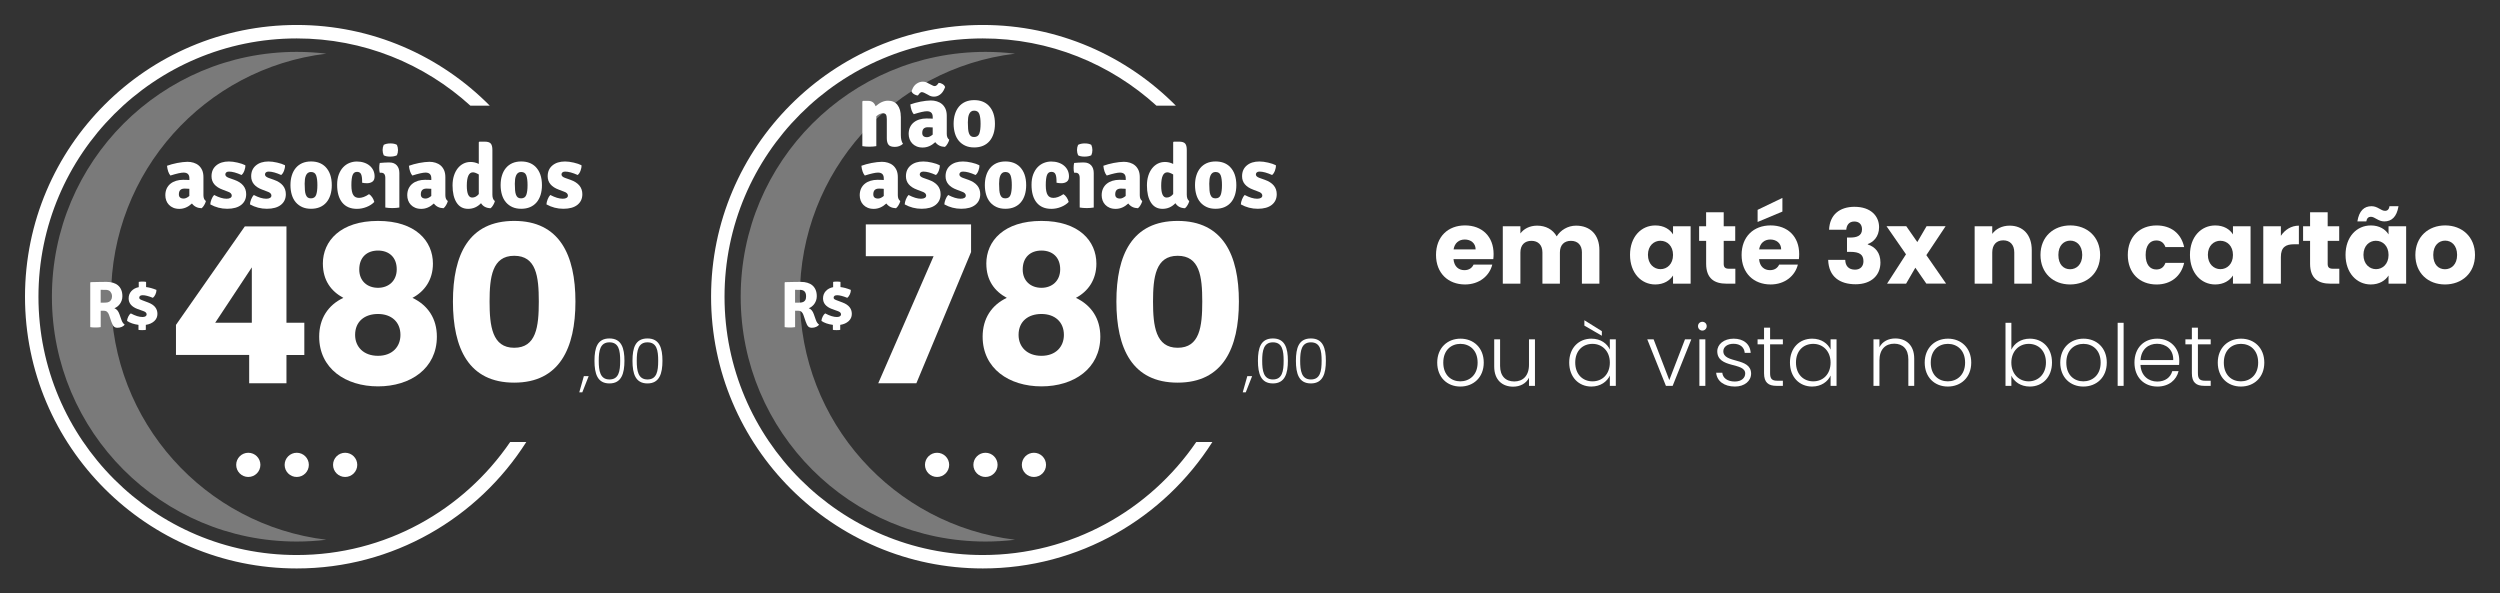 <?xml version="1.0" encoding="UTF-8"?><svg xmlns="http://www.w3.org/2000/svg" viewBox="0 0 851 202"><rect x="0" y="0" width="851" height="202" fill="#333333" stroke="none"/><defs><style>.cls-1,.cls-2{fill:#fff;}.cls-2{mix-blend-mode:overlay;opacity:.35;}.cls-3{isolation:isolate;}</style></defs><g class="cls-3"><g id="Layer_1"><circle class="cls-1" cx="318.98" cy="158.24" r="4.12"/><circle class="cls-1" cx="335.46" cy="158.24" r="4.12"/><circle class="cls-1" cx="351.95" cy="158.24" r="4.12"/><path class="cls-2" d="M37.81,101c0-42.62,31.99-77.76,73.27-82.73-3.3-.4-6.66-.61-10.07-.61-46.03,0-83.34,37.31-83.34,83.34s37.31,83.34,83.34,83.34c3.41,0,6.77-.21,10.07-.61-41.28-4.97-73.27-40.12-73.27-82.73Z"/><path class="cls-2" d="M272.27,101c0-42.62,31.99-77.76,73.27-82.73-3.3-.4-6.66-.61-10.07-.61-46.03,0-83.34,37.31-83.34,83.34s37.31,83.34,83.34,83.34c3.41,0,6.77-.21,10.07-.61-41.28-4.97-73.27-40.12-73.27-82.73Z"/><path class="cls-1" d="M70.09,68.44c-.1.43-.29.88-.58,1.37-.28.49-.58.84-.88,1.07-1.42-.04-2.52-.58-3.29-1.61-1.32,1.22-2.75,1.83-4.29,1.83-.79,0-1.48-.13-2.07-.38-.59-.25-1.09-.59-1.49-1.02-.41-.43-.71-.92-.91-1.48-.2-.56-.3-1.14-.3-1.75,0-.87.16-1.64.47-2.3.31-.66.75-1.21,1.29-1.64.55-.44,1.19-.77,1.92-.99.73-.22,1.51-.33,2.35-.33.47,0,.88,0,1.23.02.36.01.66.03.93.05v-.59c0-1.29-.66-1.94-1.98-1.94-.85,0-2.35.33-4.48,1-.61-.71-1-1.82-1.16-3.32.49-.18,1.03-.36,1.63-.52.6-.16,1.21-.3,1.84-.43.63-.12,1.25-.22,1.86-.29.61-.07,1.16-.11,1.64-.11.71,0,1.4.1,2.06.3.66.2,1.24.51,1.74.93.5.42.89.96,1.19,1.61.29.66.44,1.45.44,2.36v6.18c0,.93.28,1.59.85,1.98ZM60.89,66.16c0,.95.55,1.43,1.64,1.43.57,0,1.21-.29,1.92-.88v-2.44c-.41-.02-.75-.03-1.02-.05s-.48-.02-.62-.02c-1.28,0-1.92.65-1.92,1.95Z"/><path class="cls-1" d="M71.58,69.6c.02-.53.16-1.11.41-1.74.25-.63.55-1.13.9-1.49,1.62.85,3.04,1.28,4.23,1.28.57,0,1.01-.1,1.31-.29.3-.19.46-.45.46-.78,0-.61-.47-1.07-1.4-1.37l-1.68-.64c-2.54-.93-3.81-2.46-3.81-4.57,0-1.54.53-2.77,1.6-3.67,1.07-.9,2.5-1.36,4.31-1.36.89,0,1.88.13,2.95.38,1.08.25,1.96.55,2.65.9.04.57-.07,1.19-.33,1.87-.26.68-.59,1.16-.97,1.45-1.71-.77-3.13-1.16-4.26-1.16-.41,0-.72.09-.93.27-.21.18-.32.42-.32.7,0,.49.39.87,1.16,1.16l1.89.67c2.7.96,4.05,2.59,4.05,4.9,0,1.52-.56,2.73-1.67,3.62-1.12.89-2.71,1.34-4.78,1.34s-3.99-.5-5.76-1.49Z"/><path class="cls-1" d="M85.08,69.6c.02-.53.16-1.11.41-1.74.25-.63.55-1.13.9-1.49,1.62.85,3.04,1.28,4.23,1.28.57,0,1.01-.1,1.31-.29.3-.19.46-.45.46-.78,0-.61-.47-1.07-1.4-1.37l-1.68-.64c-2.54-.93-3.81-2.46-3.81-4.57,0-1.54.53-2.77,1.6-3.67,1.07-.9,2.5-1.36,4.31-1.36.89,0,1.88.13,2.95.38,1.08.25,1.96.55,2.65.9.04.57-.07,1.19-.33,1.87-.26.68-.59,1.16-.97,1.45-1.71-.77-3.13-1.16-4.26-1.16-.41,0-.72.09-.93.27-.21.18-.32.42-.32.7,0,.49.39.87,1.16,1.16l1.89.67c2.7.96,4.05,2.59,4.05,4.9,0,1.52-.56,2.73-1.67,3.62-1.12.89-2.71,1.34-4.78,1.34s-3.99-.5-5.76-1.49Z"/><path class="cls-1" d="M110.75,56.77c1.46,1.46,2.19,3.55,2.19,6.27,0,1.22-.16,2.33-.47,3.32-.32,1-.77,1.84-1.37,2.54-.6.7-1.34,1.24-2.21,1.61-.87.37-1.88.56-3.02.56s-2.14-.19-3-.58c-.86-.39-1.59-.93-2.19-1.63-.6-.7-1.05-1.55-1.35-2.54-.3-1-.46-2.09-.46-3.29s.15-2.32.46-3.3c.3-.98.75-1.83,1.34-2.54.59-.71,1.32-1.26,2.19-1.65.87-.38,1.88-.58,3.02-.58,2.01,0,3.63.6,4.87,1.8ZM105.89,58.54c-.45,0-.81.11-1.09.32s-.5.5-.66.87c-.16.37-.28.79-.34,1.26-.06.48-.09.99-.09,1.54,0,.85.03,1.59.08,2.21.05.62.15,1.14.31,1.55s.37.73.64.93c.28.2.64.3,1.09.3.9,0,1.49-.39,1.78-1.17.29-.78.43-1.89.43-3.33s-.14-2.57-.43-3.33c-.29-.76-.86-1.14-1.72-1.14Z"/><path class="cls-1" d="M123.27,62.16v-.4c0-1.14-.12-1.96-.37-2.48-.24-.52-.7-.78-1.37-.78-.71,0-1.21.35-1.49,1.05-.28.7-.43,1.86-.43,3.49,0,.81.06,1.49.17,2.04.11.55.27.99.49,1.32.21.33.48.58.81.73.32.15.71.23,1.16.23s.98-.1,1.55-.3c.57-.2,1.18-.53,1.83-.97.18.1.37.25.56.44.19.19.37.41.53.65.16.24.3.5.43.78.12.27.21.53.27.78-.67.71-1.54,1.28-2.62,1.71-1.08.43-2.17.64-3.29.64-2.17,0-3.84-.71-5-2.13-1.16-1.42-1.74-3.44-1.74-6.06,0-1.34.19-2.51.56-3.5.38-.99.87-1.82,1.49-2.47.62-.65,1.33-1.14,2.13-1.46s1.64-.49,2.51-.49,1.71.12,2.45.37c.74.24,1.38.59,1.92,1.04.54.45.95.98,1.25,1.6.29.62.44,1.31.44,2.06,0,.85-.25,1.45-.75,1.8-.5.35-1.11.52-1.84.52-.61,0-1.17-.06-1.68-.18Z"/><path class="cls-1" d="M135.94,58.94v11.7c-.35.06-.72.11-1.13.14-.41.03-.82.05-1.25.05s-.85-.02-1.26-.05c-.42-.03-.8-.08-1.14-.14v-10.08c0-1.18-.48-1.77-1.43-1.77h-.46c-.12-.38-.18-.92-.18-1.61s.06-1.24.18-1.71c.53-.04,1.02-.08,1.46-.11.45-.03.85-.05,1.22-.05h.67c1.04,0,1.85.33,2.44.97.59.65.88,1.53.88,2.65ZM130.61,49.31c.59-.32,1.35-.49,2.28-.49s1.7.16,2.22.49c.24.55.37,1.14.37,1.77s-.12,1.22-.37,1.77c-.59.31-1.36.46-2.31.46s-1.69-.15-2.19-.46c-.24-.55-.37-1.14-.37-1.77s.12-1.22.37-1.77Z"/><path class="cls-1" d="M152.44,68.44c-.1.43-.29.88-.58,1.37-.28.49-.58.84-.88,1.07-1.42-.04-2.52-.58-3.29-1.61-1.32,1.22-2.75,1.83-4.29,1.83-.79,0-1.48-.13-2.07-.38-.59-.25-1.09-.59-1.49-1.02-.41-.43-.71-.92-.91-1.48-.2-.56-.3-1.14-.3-1.75,0-.87.16-1.64.47-2.3.31-.66.75-1.21,1.29-1.64.55-.44,1.19-.77,1.92-.99.73-.22,1.51-.33,2.35-.33.47,0,.88,0,1.23.02.36.01.66.03.93.05v-.59c0-1.29-.66-1.94-1.98-1.94-.85,0-2.35.33-4.48,1-.61-.71-1-1.82-1.16-3.32.49-.18,1.03-.36,1.63-.52.6-.16,1.21-.3,1.84-.43.63-.12,1.25-.22,1.86-.29.61-.07,1.16-.11,1.64-.11.71,0,1.4.1,2.06.3.66.2,1.24.51,1.74.93.5.42.89.96,1.19,1.61.29.66.44,1.45.44,2.36v6.18c0,.93.28,1.59.85,1.98ZM143.25,66.16c0,.95.55,1.43,1.64,1.43.57,0,1.21-.29,1.92-.88v-2.44c-.41-.02-.75-.03-1.02-.05s-.48-.02-.62-.02c-1.28,0-1.92.65-1.92,1.95Z"/><path class="cls-1" d="M160.15,55.13c.97,0,1.92.22,2.83.67v-7.37l.18-.21h1.86c.97,0,1.65.21,2.03.64.38.43.56,1.17.56,2.22v15.17c0,1.08.28,1.81.85,2.19-.1.43-.29.88-.58,1.37-.28.49-.58.84-.88,1.07-1.48-.04-2.57-.61-3.26-1.71-1.22,1.28-2.68,1.92-4.39,1.92s-3.02-.71-3.93-2.13c-.91-1.42-1.37-3.37-1.37-5.85,0-1.22.16-2.32.47-3.3.31-.98.75-1.82,1.29-2.51.55-.69,1.19-1.22,1.93-1.6.74-.37,1.54-.56,2.39-.56ZM160.74,67.25c.84,0,1.59-.4,2.24-1.19v-6.67c-.84-.49-1.5-.73-1.99-.73-1.39,0-2.09,1.52-2.09,4.57,0,2.68.61,4.02,1.84,4.02Z"/><path class="cls-1" d="M182.29,56.77c1.46,1.46,2.19,3.55,2.19,6.27,0,1.22-.16,2.33-.47,3.32-.32,1-.77,1.84-1.37,2.54-.6.7-1.34,1.24-2.21,1.61-.87.37-1.88.56-3.02.56s-2.14-.19-3-.58c-.86-.39-1.59-.93-2.19-1.63-.6-.7-1.05-1.55-1.35-2.54-.3-1-.46-2.09-.46-3.29s.15-2.32.46-3.3c.3-.98.75-1.83,1.34-2.54.59-.71,1.32-1.26,2.19-1.65.87-.38,1.88-.58,3.02-.58,2.01,0,3.63.6,4.87,1.8ZM177.43,58.54c-.45,0-.81.11-1.09.32s-.5.5-.66.87c-.16.37-.28.79-.34,1.26-.06.48-.09.99-.09,1.54,0,.85.03,1.59.08,2.21.05.62.15,1.14.31,1.55s.37.73.64.93c.28.2.64.3,1.09.3.9,0,1.49-.39,1.78-1.17.29-.78.43-1.89.43-3.33s-.14-2.57-.43-3.33c-.29-.76-.86-1.14-1.72-1.14Z"/><path class="cls-1" d="M186.01,69.6c.02-.53.16-1.11.41-1.74.25-.63.55-1.13.9-1.49,1.62.85,3.04,1.28,4.23,1.28.57,0,1.01-.1,1.31-.29.3-.19.46-.45.46-.78,0-.61-.47-1.07-1.4-1.37l-1.68-.64c-2.54-.93-3.81-2.46-3.81-4.57,0-1.54.53-2.77,1.6-3.67,1.07-.9,2.5-1.36,4.31-1.36.89,0,1.88.13,2.95.38,1.08.25,1.96.55,2.65.9.04.57-.07,1.19-.33,1.87-.26.68-.59,1.16-.97,1.45-1.71-.77-3.13-1.16-4.26-1.16-.41,0-.72.09-.93.27-.21.18-.32.42-.32.7,0,.49.39.87,1.16,1.16l1.89.67c2.7.96,4.05,2.59,4.05,4.9,0,1.52-.56,2.73-1.67,3.62-1.12.89-2.71,1.34-4.78,1.34s-3.99-.5-5.76-1.49Z"/><path class="cls-1" d="M41.66,100.83c0,.49-.07.96-.22,1.4-.15.44-.35.83-.59,1.18-.25.35-.54.66-.87.92-.34.26-.68.46-1.04.59.77.28,1.35.97,1.72,2.05l.67,1.9c.25.75.63,1.3,1.12,1.65-.22.3-.56.55-1,.75-.45.2-.94.3-1.47.3s-.95-.15-1.25-.46c-.3-.31-.57-.84-.83-1.6l-.8-2.35c-.16-.45-.38-.79-.66-1.03-.28-.24-.69-.36-1.24-.36h-.92v5.58c-.48.09-1.07.13-1.79.13s-1.3-.04-1.77-.13v-15.15l.16-.16c1.3-.03,2.39-.05,3.27-.07.89-.01,1.58-.02,2.09-.02.82,0,1.56.1,2.23.3.67.2,1.24.5,1.71.9s.83.91,1.09,1.52c.26.61.39,1.32.39,2.12ZM34.27,98.64v4.4c.67,0,1.24-.01,1.72-.03s.86-.11,1.15-.27c.29-.16.51-.38.66-.66.15-.28.22-.7.22-1.24,0-1.45-.7-2.18-2.1-2.18h-.93c-.28,0-.52,0-.73-.02Z"/><path class="cls-1" d="M43.25,109.25c.01-.43.15-.91.4-1.44.25-.53.54-.9.87-1.13,1.55.82,2.87,1.23,3.98,1.23.43,0,.77-.08,1.03-.23.25-.16.38-.38.38-.68,0-.46-.33-.82-1.01-1.07l-2.12-.76c-2-.76-2.99-1.96-2.99-3.6,0-.98.32-1.82.95-2.5.63-.68,1.46-1.12,2.49-1.32v-1.79c.28-.07.7-.11,1.25-.11s.97.04,1.25.11v1.76c1.06.12,2.23.44,3.53.96,0,.51-.11,1.01-.34,1.51-.22.5-.51.9-.87,1.19-1.49-.6-2.64-.89-3.44-.89s-1.21.28-1.21.85c0,.21.08.37.25.49.16.12.42.25.78.38l2.06.78c2.07.79,3.1,2.08,3.1,3.86,0,.98-.36,1.81-1.09,2.47-.73.66-1.68,1.08-2.86,1.26v1.7c-.22.06-.64.09-1.25.09s-1.03-.03-1.25-.09v-1.7c-1.62-.22-2.92-.67-3.89-1.34Z"/><path class="cls-1" d="M84.83,120.83h-24.93v-10.24l23.44-33.53h14.17v32.79h6.08v10.98h-6.08v9.64h-12.69v-9.64ZM85.72,109.85v-18.84l-12.46,18.84h12.46Z"/><path class="cls-1" d="M109.9,89.74c0-7.72,6.01-14.54,18.77-14.54s18.7,6.83,18.7,14.54c0,5.56-2.89,9.5-6.97,11.65,5.27,2.52,8.31,7.05,8.31,13.21,0,10.83-8.98,16.92-20.03,16.92s-20.03-6.08-20.03-16.92c0-6.16,3.04-10.76,8.23-13.21-4.15-2.23-6.97-5.93-6.97-11.65ZM120.88,114c0,4.08,2.89,7.12,7.79,7.12s7.64-3.12,7.64-7.12c0-4.45-3.12-7.12-7.64-7.12s-7.79,2.52-7.79,7.12ZM135.05,91.67c0-4.08-2.6-6.38-6.38-6.38s-6.38,2.3-6.38,6.45c0,3.93,2.75,6.23,6.38,6.23s6.38-2.37,6.38-6.31Z"/><path class="cls-1" d="M175.03,75.2c15.43,0,20.85,11.57,20.85,27.45s-5.42,27.6-20.85,27.6-20.85-11.57-20.85-27.6,5.42-27.45,20.85-27.45ZM175.03,87.07c-7.49,0-8.38,7.27-8.38,15.58s.89,15.73,8.38,15.73,8.38-7.12,8.38-15.73-.89-15.58-8.38-15.58Z"/><path class="cls-1" d="M198.74,128.04h1.64l-2.16,5.5h-1.03l1.55-5.5Z"/><path class="cls-1" d="M207.46,115.21c4.12,0,5.1,3.3,5.1,7.6s-.99,7.71-5.1,7.71-5.1-3.32-5.1-7.71.97-7.6,5.1-7.6ZM207.46,116.53c-3.19,0-3.65,2.88-3.65,6.28s.46,6.36,3.65,6.36,3.65-2.83,3.65-6.36-.46-6.28-3.65-6.28Z"/><path class="cls-1" d="M220.4,115.21c4.12,0,5.1,3.3,5.1,7.6s-.99,7.71-5.1,7.71-5.1-3.32-5.1-7.71.97-7.6,5.1-7.6ZM220.4,116.53c-3.19,0-3.65,2.88-3.65,6.28s.46,6.36,3.65,6.36,3.65-2.83,3.65-6.36-.46-6.28-3.65-6.28Z"/><path class="cls-1" d="M278.03,100.83c0,.49-.07.96-.22,1.4-.15.44-.35.83-.59,1.18-.25.35-.54.66-.87.92-.34.26-.68.46-1.04.59.77.28,1.35.97,1.72,2.05l.67,1.9c.25.75.63,1.3,1.12,1.65-.22.3-.56.55-1,.75-.45.2-.94.3-1.47.3s-.95-.15-1.25-.46c-.3-.31-.57-.84-.83-1.6l-.8-2.35c-.16-.45-.38-.79-.66-1.03-.28-.24-.69-.36-1.24-.36h-.92v5.58c-.48.09-1.07.13-1.79.13s-1.3-.04-1.77-.13v-15.15l.16-.16c1.3-.03,2.39-.05,3.27-.07.89-.01,1.58-.02,2.09-.02.82,0,1.56.1,2.23.3.67.2,1.24.5,1.71.9s.83.91,1.09,1.52c.26.61.39,1.32.39,2.12ZM270.64,98.64v4.4c.67,0,1.24-.01,1.72-.03s.86-.11,1.15-.27c.29-.16.51-.38.66-.66.15-.28.22-.7.22-1.24,0-1.45-.7-2.18-2.1-2.18h-.93c-.28,0-.52,0-.73-.02Z"/><path class="cls-1" d="M279.62,109.25c.01-.43.15-.91.4-1.44.25-.53.54-.9.87-1.13,1.55.82,2.87,1.23,3.98,1.23.43,0,.77-.08,1.03-.23.25-.16.38-.38.38-.68,0-.46-.33-.82-1.01-1.07l-2.12-.76c-2-.76-2.99-1.96-2.99-3.6,0-.98.32-1.82.95-2.5.63-.68,1.46-1.12,2.49-1.32v-1.79c.28-.07.7-.11,1.25-.11s.97.04,1.25.11v1.76c1.06.12,2.23.44,3.53.96,0,.51-.11,1.01-.34,1.51-.22.5-.51.9-.87,1.19-1.49-.6-2.64-.89-3.44-.89s-1.21.28-1.21.85c0,.21.08.37.25.49.16.12.42.25.78.38l2.06.78c2.07.79,3.1,2.08,3.1,3.86,0,.98-.36,1.81-1.09,2.47-.73.66-1.68,1.08-2.86,1.26v1.7c-.22.06-.64.09-1.25.09s-1.03-.03-1.25-.09v-1.7c-1.62-.22-2.92-.67-3.89-1.34Z"/><path class="cls-1" d="M306.65,39.7v6.24c0,1.34.24,2.35.73,3.02-.77.69-1.7,1.04-2.77,1.04s-1.78-.24-2.16-.73c-.39-.49-.58-1.23-.58-2.22v-6.49c0-.69-.09-1.2-.27-1.52-.18-.32-.54-.49-1.07-.49-.3,0-.65.08-1.04.24s-.78.43-1.19.79v10.17c-.35.06-.72.11-1.13.14-.41.03-.82.05-1.25.05s-.84-.02-1.25-.05c-.41-.03-.78-.08-1.13-.14v-15.2l.21-.21h1.8c1.24,0,2.07.61,2.5,1.83,1.42-1.26,2.83-1.89,4.23-1.89s2.5.49,3.24,1.48c.74.98,1.11,2.3,1.11,3.94Z"/><path class="cls-1" d="M323.12,47.56c-.1.43-.29.88-.58,1.37-.28.49-.58.84-.88,1.07-1.42-.04-2.52-.58-3.29-1.61-1.32,1.22-2.75,1.83-4.29,1.83-.79,0-1.48-.13-2.07-.38-.59-.25-1.09-.59-1.49-1.02-.41-.43-.71-.92-.91-1.48-.2-.56-.3-1.14-.3-1.75,0-.87.16-1.64.47-2.3.31-.66.75-1.21,1.29-1.64s1.19-.77,1.92-.99c.73-.22,1.51-.33,2.35-.33.47,0,.88,0,1.23.02.36.01.66.03.93.05v-.59c0-1.29-.66-1.94-1.98-1.94-.85,0-2.35.33-4.48,1-.61-.71-1-1.82-1.16-3.32.49-.18,1.03-.36,1.63-.52.6-.16,1.21-.3,1.84-.43.63-.12,1.25-.22,1.86-.29.61-.07,1.16-.11,1.64-.11.71,0,1.4.1,2.06.3.66.2,1.24.51,1.74.93.5.42.89.96,1.19,1.61.29.66.44,1.45.44,2.36v6.18c0,.93.28,1.59.85,1.98ZM316.03,32.33l-1.34-.7c-.37-.18-.67-.27-.91-.27-.33,0-.67.25-1.04.76l-.27.37c-.43,0-.86-.14-1.31-.41-.45-.27-.74-.61-.88-1.02l.24-.58c.32-.87.82-1.54,1.49-1.99.67-.46,1.37-.69,2.1-.69.69,0,1.31.18,1.86.55l1.34.67c.14.08.28.15.41.2.13.05.27.08.41.08.39.02.76-.22,1.13-.73l.27-.37c.43,0,.86.14,1.31.41.45.27.74.61.88,1.02l-.24.58c-.37.87-.87,1.54-1.52,2.01-.65.47-1.34.69-2.07.67-.67,0-1.29-.18-1.86-.55ZM313.93,45.27c0,.95.55,1.43,1.64,1.43.57,0,1.21-.29,1.92-.88v-2.44c-.41-.02-.75-.03-1.02-.05s-.48-.02-.62-.02c-1.28,0-1.92.65-1.92,1.95Z"/><path class="cls-1" d="M336.49,35.89c1.46,1.46,2.19,3.55,2.19,6.27,0,1.22-.16,2.33-.47,3.32-.32,1-.77,1.84-1.37,2.54-.6.7-1.34,1.24-2.21,1.61-.87.37-1.88.56-3.02.56s-2.14-.19-3-.58c-.86-.39-1.59-.93-2.19-1.63-.6-.7-1.05-1.55-1.35-2.54-.3-1-.46-2.09-.46-3.29s.15-2.32.46-3.3c.3-.98.75-1.83,1.34-2.54.59-.71,1.32-1.26,2.19-1.65.87-.38,1.88-.58,3.02-.58,2.01,0,3.63.6,4.87,1.8ZM331.64,37.66c-.45,0-.81.11-1.09.32s-.5.5-.66.87c-.16.37-.28.79-.34,1.26-.06.48-.09.99-.09,1.54,0,.85.03,1.59.08,2.21.05.62.15,1.14.31,1.55s.37.73.64.93c.28.2.64.3,1.09.3.9,0,1.49-.39,1.78-1.17.29-.78.43-1.89.43-3.33s-.14-2.57-.43-3.33c-.29-.76-.86-1.14-1.72-1.14Z"/><path class="cls-1" d="M306.46,68.44c-.1.43-.29.88-.58,1.37-.28.49-.58.84-.88,1.07-1.42-.04-2.52-.58-3.29-1.61-1.32,1.22-2.75,1.83-4.29,1.83-.79,0-1.48-.13-2.07-.38-.59-.25-1.09-.59-1.49-1.02-.41-.43-.71-.92-.91-1.48-.2-.56-.3-1.14-.3-1.75,0-.87.16-1.64.47-2.3.31-.66.75-1.21,1.29-1.64.55-.44,1.19-.77,1.92-.99.73-.22,1.51-.33,2.35-.33.47,0,.88,0,1.23.02.36.01.66.03.93.05v-.59c0-1.29-.66-1.94-1.98-1.94-.85,0-2.35.33-4.48,1-.61-.71-1-1.82-1.16-3.32.49-.18,1.03-.36,1.63-.52.6-.16,1.21-.3,1.84-.43.63-.12,1.25-.22,1.86-.29.61-.07,1.16-.11,1.64-.11.71,0,1.4.1,2.06.3.66.2,1.24.51,1.74.93.5.42.89.96,1.19,1.61.29.66.44,1.45.44,2.36v6.18c0,.93.28,1.59.85,1.98ZM297.27,66.16c0,.95.55,1.43,1.64,1.43.57,0,1.21-.29,1.92-.88v-2.44c-.41-.02-.75-.03-1.02-.05s-.48-.02-.62-.02c-1.28,0-1.92.65-1.92,1.95Z"/><path class="cls-1" d="M307.96,69.6c.02-.53.16-1.11.41-1.74.25-.63.55-1.13.9-1.49,1.62.85,3.04,1.28,4.23,1.28.57,0,1.01-.1,1.31-.29.3-.19.46-.45.46-.78,0-.61-.47-1.07-1.4-1.37l-1.68-.64c-2.54-.93-3.81-2.46-3.81-4.57,0-1.54.53-2.77,1.6-3.67,1.07-.9,2.5-1.36,4.31-1.36.89,0,1.88.13,2.95.38,1.08.25,1.96.55,2.65.9.04.57-.07,1.19-.33,1.87-.26.68-.59,1.16-.97,1.45-1.71-.77-3.13-1.16-4.26-1.16-.41,0-.72.09-.93.27-.21.18-.32.42-.32.7,0,.49.39.87,1.16,1.16l1.89.67c2.7.96,4.05,2.59,4.05,4.9,0,1.52-.56,2.73-1.67,3.62-1.12.89-2.71,1.34-4.78,1.34s-3.99-.5-5.76-1.49Z"/><path class="cls-1" d="M321.45,69.6c.02-.53.16-1.11.41-1.74.25-.63.55-1.13.9-1.49,1.62.85,3.04,1.28,4.23,1.28.57,0,1.01-.1,1.31-.29.3-.19.46-.45.46-.78,0-.61-.47-1.07-1.4-1.37l-1.68-.64c-2.54-.93-3.81-2.46-3.81-4.57,0-1.54.53-2.77,1.6-3.67,1.07-.9,2.5-1.36,4.31-1.36.89,0,1.88.13,2.95.38,1.08.25,1.96.55,2.65.9.04.57-.07,1.19-.33,1.87-.26.68-.59,1.16-.97,1.45-1.71-.77-3.13-1.16-4.26-1.16-.41,0-.72.09-.93.27-.21.18-.32.42-.32.7,0,.49.39.87,1.16,1.16l1.89.67c2.7.96,4.05,2.59,4.05,4.9,0,1.52-.56,2.73-1.67,3.62-1.12.89-2.71,1.34-4.78,1.34s-3.99-.5-5.76-1.49Z"/><path class="cls-1" d="M347.12,56.77c1.46,1.46,2.19,3.55,2.19,6.27,0,1.22-.16,2.33-.47,3.32-.32,1-.77,1.84-1.37,2.54-.6.7-1.34,1.24-2.21,1.61-.87.37-1.88.56-3.02.56s-2.14-.19-3-.58c-.86-.39-1.59-.93-2.19-1.63-.6-.7-1.05-1.55-1.35-2.54-.3-1-.46-2.09-.46-3.29s.15-2.32.46-3.3c.3-.98.75-1.83,1.34-2.54.59-.71,1.32-1.26,2.19-1.65.87-.38,1.88-.58,3.02-.58,2.01,0,3.63.6,4.87,1.8ZM342.27,58.54c-.45,0-.81.11-1.09.32s-.5.5-.66.87c-.16.37-.28.79-.34,1.26-.06.48-.09.99-.09,1.54,0,.85.03,1.59.08,2.21.05.62.15,1.14.31,1.55s.37.73.64.93c.28.2.64.3,1.09.3.9,0,1.49-.39,1.78-1.17.29-.78.43-1.89.43-3.33s-.14-2.57-.43-3.33c-.29-.76-.86-1.14-1.72-1.14Z"/><path class="cls-1" d="M359.64,62.16v-.4c0-1.14-.12-1.96-.37-2.48-.24-.52-.7-.78-1.37-.78-.71,0-1.21.35-1.49,1.05-.28.7-.43,1.86-.43,3.49,0,.81.06,1.49.17,2.04.11.55.27.99.49,1.32.21.33.48.58.81.73.32.15.71.23,1.16.23s.98-.1,1.55-.3c.57-.2,1.18-.53,1.83-.97.18.1.37.25.56.44.19.19.37.41.53.65.16.24.3.5.43.78.12.27.21.53.27.78-.67.71-1.54,1.28-2.62,1.71-1.08.43-2.17.64-3.29.64-2.17,0-3.84-.71-5-2.13-1.16-1.42-1.74-3.44-1.74-6.06,0-1.34.19-2.51.56-3.5.38-.99.87-1.82,1.49-2.47.62-.65,1.33-1.14,2.13-1.46s1.64-.49,2.51-.49,1.71.12,2.45.37c.74.24,1.38.59,1.92,1.04.54.45.95.98,1.25,1.6.29.62.44,1.31.44,2.06,0,.85-.25,1.45-.75,1.8-.5.35-1.11.52-1.84.52-.61,0-1.17-.06-1.68-.18Z"/><path class="cls-1" d="M372.31,58.94v11.7c-.35.06-.72.11-1.13.14-.41.03-.82.05-1.25.05s-.85-.02-1.26-.05c-.42-.03-.8-.08-1.14-.14v-10.08c0-1.18-.48-1.77-1.43-1.77h-.46c-.12-.38-.18-.92-.18-1.61s.06-1.24.18-1.71c.53-.04,1.02-.08,1.46-.11.45-.03.85-.05,1.22-.05h.67c1.04,0,1.85.33,2.44.97.59.65.88,1.53.88,2.65ZM366.98,49.31c.59-.32,1.35-.49,2.28-.49s1.7.16,2.22.49c.24.55.37,1.14.37,1.77s-.12,1.22-.37,1.77c-.59.31-1.36.46-2.31.46s-1.69-.15-2.19-.46c-.24-.55-.37-1.14-.37-1.77s.12-1.22.37-1.77Z"/><path class="cls-1" d="M388.82,68.44c-.1.43-.29.88-.58,1.37-.28.49-.58.84-.88,1.07-1.42-.04-2.52-.58-3.29-1.61-1.32,1.22-2.75,1.83-4.29,1.83-.79,0-1.48-.13-2.07-.38-.59-.25-1.09-.59-1.49-1.02-.41-.43-.71-.92-.91-1.48-.2-.56-.3-1.14-.3-1.75,0-.87.16-1.64.47-2.3.31-.66.75-1.21,1.29-1.64.55-.44,1.19-.77,1.92-.99.73-.22,1.51-.33,2.35-.33.47,0,.88,0,1.23.02.36.01.66.03.93.05v-.59c0-1.29-.66-1.94-1.98-1.94-.85,0-2.35.33-4.48,1-.61-.71-1-1.82-1.16-3.32.49-.18,1.03-.36,1.63-.52.6-.16,1.21-.3,1.84-.43.63-.12,1.25-.22,1.86-.29.61-.07,1.16-.11,1.64-.11.71,0,1.4.1,2.06.3.66.2,1.24.51,1.74.93.5.42.89.96,1.19,1.61.29.66.44,1.45.44,2.36v6.18c0,.93.28,1.59.85,1.98ZM379.62,66.16c0,.95.55,1.43,1.64,1.43.57,0,1.21-.29,1.92-.88v-2.44c-.41-.02-.75-.03-1.02-.05s-.48-.02-.62-.02c-1.28,0-1.92.65-1.92,1.95Z"/><path class="cls-1" d="M396.52,55.13c.97,0,1.92.22,2.83.67v-7.37l.18-.21h1.86c.97,0,1.65.21,2.03.64.38.43.56,1.17.56,2.22v15.17c0,1.08.28,1.81.85,2.19-.1.43-.29.88-.58,1.37-.28.49-.58.84-.88,1.07-1.48-.04-2.57-.61-3.26-1.71-1.22,1.28-2.68,1.92-4.39,1.92s-3.02-.71-3.93-2.13c-.91-1.42-1.37-3.37-1.37-5.85,0-1.22.16-2.32.47-3.3.31-.98.75-1.82,1.29-2.51.55-.69,1.19-1.22,1.93-1.6.74-.37,1.54-.56,2.39-.56ZM397.11,67.25c.84,0,1.59-.4,2.24-1.19v-6.67c-.84-.49-1.5-.73-1.99-.73-1.39,0-2.09,1.52-2.09,4.57,0,2.68.61,4.02,1.84,4.02Z"/><path class="cls-1" d="M418.66,56.77c1.46,1.46,2.19,3.55,2.19,6.27,0,1.22-.16,2.33-.47,3.32-.32,1-.77,1.84-1.37,2.54-.6.7-1.34,1.24-2.21,1.61-.87.37-1.88.56-3.02.56s-2.14-.19-3-.58c-.86-.39-1.59-.93-2.19-1.63-.6-.7-1.05-1.55-1.35-2.54-.3-1-.46-2.09-.46-3.29s.15-2.32.46-3.3c.3-.98.75-1.83,1.34-2.54.59-.71,1.32-1.26,2.19-1.65.87-.38,1.88-.58,3.02-.58,2.01,0,3.63.6,4.87,1.8ZM413.81,58.54c-.45,0-.81.11-1.09.32s-.5.5-.66.87c-.16.37-.28.79-.34,1.26-.06.48-.09.99-.09,1.54,0,.85.03,1.59.08,2.21.05.62.15,1.14.31,1.55s.37.73.64.93c.28.2.64.3,1.09.3.9,0,1.49-.39,1.78-1.17.29-.78.43-1.89.43-3.33s-.14-2.57-.43-3.33c-.29-.76-.86-1.14-1.72-1.14Z"/><path class="cls-1" d="M422.38,69.6c.02-.53.16-1.11.41-1.74.25-.63.55-1.13.9-1.49,1.62.85,3.04,1.28,4.23,1.28.57,0,1.01-.1,1.31-.29.3-.19.46-.45.46-.78,0-.61-.47-1.07-1.4-1.37l-1.68-.64c-2.54-.93-3.81-2.46-3.81-4.57,0-1.54.53-2.77,1.6-3.67,1.07-.9,2.5-1.36,4.31-1.36.89,0,1.88.13,2.95.38,1.08.25,1.96.55,2.65.9.04.57-.07,1.19-.33,1.87-.26.68-.59,1.16-.97,1.45-1.71-.77-3.13-1.16-4.26-1.16-.41,0-.72.09-.93.27-.21.18-.32.42-.32.7,0,.49.39.87,1.16,1.16l1.89.67c2.7.96,4.05,2.59,4.05,4.9,0,1.52-.56,2.73-1.67,3.62-1.12.89-2.71,1.34-4.78,1.34s-3.99-.5-5.76-1.49Z"/><path class="cls-1" d="M330.55,76.39v9.42l-18.62,44.66h-12.98l18.84-43.25h-23.07v-10.83h35.83Z"/><path class="cls-1" d="M335.74,89.74c0-7.72,6.01-14.54,18.77-14.54s18.7,6.83,18.7,14.54c0,5.56-2.89,9.5-6.97,11.65,5.27,2.52,8.31,7.05,8.31,13.21,0,10.83-8.98,16.92-20.03,16.92s-20.03-6.08-20.03-16.92c0-6.16,3.04-10.76,8.23-13.21-4.15-2.23-6.97-5.94-6.97-11.65ZM346.72,114c0,4.08,2.89,7.12,7.79,7.12s7.64-3.12,7.64-7.12c0-4.45-3.12-7.12-7.64-7.12s-7.79,2.52-7.79,7.12ZM360.89,91.67c0-4.08-2.6-6.38-6.38-6.38s-6.38,2.3-6.38,6.45c0,3.93,2.75,6.23,6.38,6.23s6.38-2.37,6.38-6.31Z"/><path class="cls-1" d="M400.87,75.2c15.43,0,20.85,11.57,20.85,27.45s-5.42,27.6-20.85,27.6-20.85-11.57-20.85-27.6,5.42-27.45,20.85-27.45ZM400.87,87.07c-7.49,0-8.38,7.27-8.38,15.58s.89,15.73,8.38,15.73,8.38-7.12,8.38-15.73-.89-15.58-8.38-15.58Z"/><path class="cls-1" d="M424.58,128.04h1.64l-2.16,5.5h-1.03l1.55-5.5Z"/><path class="cls-1" d="M433.3,115.21c4.12,0,5.1,3.3,5.1,7.6s-.99,7.71-5.1,7.71-5.1-3.32-5.1-7.71.97-7.6,5.1-7.6ZM433.3,116.53c-3.19,0-3.65,2.88-3.65,6.28s.46,6.36,3.65,6.36,3.65-2.83,3.65-6.36-.46-6.28-3.65-6.28Z"/><path class="cls-1" d="M446.23,115.21c4.12,0,5.1,3.3,5.1,7.6s-.99,7.71-5.1,7.71-5.1-3.32-5.1-7.71.97-7.6,5.1-7.6ZM446.23,116.53c-3.19,0-3.65,2.88-3.65,6.28s.46,6.36,3.65,6.36,3.65-2.83,3.65-6.36-.46-6.28-3.65-6.28Z"/><path class="cls-1" d="M173.66,150.46c-15.84,23.2-42.5,38.47-72.65,38.47-48.48,0-87.92-39.44-87.92-87.92S52.53,13.08,101.01,13.08c22.74,0,43.49,8.68,59.12,22.9h6.6c-16.78-16.95-40.04-27.48-65.72-27.48C50,8.5,8.51,50,8.51,101s41.5,92.5,92.5,92.5c32.83,0,61.71-17.19,78.14-43.04h-5.48Z"/><path class="cls-1" d="M407.2,150.46c-15.84,23.2-42.5,38.47-72.65,38.47-48.48,0-87.92-39.44-87.92-87.92S286.07,13.08,334.55,13.08c22.74,0,43.49,8.68,59.12,22.9h6.6c-16.78-16.95-40.04-27.48-65.72-27.48-51,0-92.5,41.5-92.5,92.5s41.5,92.5,92.5,92.5c32.83,0,61.71-17.19,78.14-43.04h-5.48Z"/><circle class="cls-1" cx="84.52" cy="158.24" r="4.12"/><circle class="cls-1" cx="101.01" cy="158.24" r="4.12"/><circle class="cls-1" cx="117.49" cy="158.24" r="4.12"/><path class="cls-1" d="M498.69,96.83c-5.74,0-9.87-3.85-9.87-10.05s4.06-10.05,9.87-10.05,9.73,3.78,9.73,9.73c0,.56-.03,1.16-.1,1.75h-13.55c.21,2.56,1.79,3.75,3.71,3.75,1.68,0,2.63-.84,3.12-1.89h6.37c-.94,3.82-4.41,6.76-9.28,6.76ZM494.81,84.89h7.49c0-2.14-1.68-3.36-3.68-3.36s-3.47,1.19-3.82,3.36Z"/><path class="cls-1" d="M538.49,85.94c0-2.56-1.47-3.96-3.75-3.96s-3.75,1.4-3.75,3.96v10.61h-5.95v-10.61c0-2.56-1.47-3.96-3.75-3.96s-3.75,1.4-3.75,3.96v10.61h-5.99v-19.53h5.99v2.45c1.16-1.57,3.15-2.66,5.71-2.66,2.94,0,5.32,1.3,6.65,3.64,1.29-2.07,3.75-3.64,6.58-3.64,4.83,0,7.95,3.08,7.95,8.33v11.41h-5.95v-10.61Z"/><path class="cls-1" d="M563.48,76.74c2.91,0,4.97,1.33,6.02,3.05v-2.77h5.99v19.53h-5.99v-2.77c-1.09,1.71-3.15,3.05-6.06,3.05-4.76,0-8.58-3.92-8.58-10.08s3.82-10.01,8.61-10.01ZM565.23,81.95c-2.24,0-4.27,1.68-4.27,4.8s2.03,4.87,4.27,4.87,4.27-1.72,4.27-4.83-2-4.83-4.27-4.83Z"/><path class="cls-1" d="M580.76,81.99h-2.38v-4.97h2.38v-4.76h5.99v4.76h3.92v4.97h-3.92v7.84c0,1.16.49,1.65,1.82,1.65h2.14v5.08h-3.04c-4.06,0-6.9-1.72-6.9-6.79v-7.77Z"/><path class="cls-1" d="M602.71,96.83c-5.74,0-9.87-3.85-9.87-10.05s4.06-10.05,9.87-10.05,9.73,3.78,9.73,9.73c0,.56-.03,1.16-.1,1.75h-13.55c.21,2.56,1.79,3.75,3.71,3.75,1.68,0,2.63-.84,3.12-1.89h6.37c-.94,3.82-4.41,6.76-9.28,6.76ZM606.73,67.36v4.66l-8.44,3.54v-4.13l8.44-4.06ZM598.82,84.89h7.49c0-2.14-1.68-3.36-3.68-3.36s-3.47,1.19-3.82,3.36Z"/><path class="cls-1" d="M631.34,70.4c5.39,0,8.3,3.08,8.3,6.93,0,3.36-2.1,5.15-3.85,5.74v.14c2.56.84,4.31,2.8,4.31,6.16,0,4.31-3.08,7.39-8.44,7.39s-9.17-2.52-9.35-8.3h5.81c.04,2,1.12,3.33,3.33,3.33,1.86,0,2.87-1.19,2.87-2.87,0-2.28-1.37-3.19-4.48-3.19h-1.12v-4.87h1.12c2.03,0,3.99-.49,3.99-2.8,0-1.72-1.02-2.66-2.63-2.66-1.92,0-2.62,1.4-2.73,2.8h-5.85c.21-5.04,3.5-7.81,8.72-7.81Z"/><path class="cls-1" d="M651.99,91.12l-3.15,5.43h-6.48l6.44-9.98-6.62-9.56h6.72l3.75,5.39,3.15-5.39h6.48l-6.55,9.84,6.72,9.7h-6.72l-3.75-5.43Z"/><path class="cls-1" d="M685.66,85.94c0-2.66-1.47-4.13-3.75-4.13s-3.75,1.47-3.75,4.13v10.61h-5.99v-19.53h5.99v2.59c1.19-1.65,3.29-2.8,5.92-2.8,4.52,0,7.53,3.08,7.53,8.33v11.41h-5.95v-10.61Z"/><path class="cls-1" d="M704.66,96.83c-5.74,0-10.08-3.85-10.08-10.05s4.45-10.05,10.15-10.05,10.15,3.85,10.15,10.05-4.48,10.05-10.22,10.05ZM704.66,91.65c2.14,0,4.13-1.58,4.13-4.87s-1.96-4.87-4.06-4.87-4.06,1.54-4.06,4.87,1.82,4.87,3.99,4.87Z"/><path class="cls-1" d="M734.1,76.74c4.9,0,8.37,2.7,9.38,7.35h-6.37c-.49-1.37-1.47-2.24-3.12-2.24-2.14,0-3.61,1.68-3.61,4.94s1.47,4.94,3.61,4.94c1.65,0,2.59-.81,3.12-2.24h6.37c-1.02,4.52-4.48,7.35-9.38,7.35-5.74,0-9.8-3.85-9.8-10.05s4.06-10.05,9.8-10.05Z"/><path class="cls-1" d="M754.08,76.74c2.91,0,4.97,1.33,6.02,3.05v-2.77h5.99v19.53h-5.99v-2.77c-1.09,1.71-3.15,3.05-6.06,3.05-4.76,0-8.58-3.92-8.58-10.08s3.82-10.01,8.61-10.01ZM755.83,81.95c-2.24,0-4.27,1.68-4.27,4.8s2.03,4.87,4.27,4.87,4.27-1.72,4.27-4.83-2-4.83-4.27-4.83Z"/><path class="cls-1" d="M776.41,96.55h-5.99v-19.53h5.99v3.26c1.37-2.06,3.5-3.47,6.13-3.47v6.34h-1.65c-2.83,0-4.48.98-4.48,4.34v9.07Z"/><path class="cls-1" d="M786.35,81.99h-2.38v-4.97h2.38v-4.76h5.99v4.76h3.92v4.97h-3.92v7.84c0,1.16.49,1.65,1.82,1.65h2.14v5.08h-3.05c-4.06,0-6.9-1.72-6.9-6.79v-7.77Z"/><path class="cls-1" d="M807.04,76.74c2.91,0,4.97,1.33,6.02,3.05v-2.77h5.99v19.53h-5.99v-2.77c-1.08,1.71-3.15,3.05-6.06,3.05-4.76,0-8.58-3.92-8.58-10.08s3.82-10.01,8.61-10.01ZM807.28,70.19c2.1,0,3.19,1.58,4.59,1.58.8,0,1.37-.49,1.5-1.58h3.08c-.59,3.68-2.38,5.18-4.83,5.18-2.1,0-3.19-1.58-4.59-1.58-.8,0-1.37.49-1.54,1.58h-3.04c.59-3.68,2.34-5.18,4.83-5.18ZM808.79,81.95c-2.24,0-4.27,1.68-4.27,4.8s2.03,4.87,4.27,4.87,4.27-1.72,4.27-4.83-2-4.83-4.27-4.83Z"/><path class="cls-1" d="M832.27,96.83c-5.74,0-10.08-3.85-10.08-10.05s4.45-10.05,10.15-10.05,10.15,3.85,10.15,10.05-4.48,10.05-10.22,10.05ZM832.27,91.65c2.13,0,4.13-1.58,4.13-4.87s-1.96-4.87-4.06-4.87-4.06,1.54-4.06,4.87,1.82,4.87,3.99,4.87Z"/><path class="cls-1" d="M497.09,131.58c-4.47,0-7.86-3.13-7.86-8.15s3.48-8.15,7.92-8.15,7.92,3.1,7.92,8.15-3.51,8.15-7.98,8.15ZM497.09,129.81c2.99,0,5.89-2.03,5.89-6.38s-2.84-6.38-5.86-6.38-5.83,2.03-5.83,6.38,2.78,6.38,5.8,6.38Z"/><path class="cls-1" d="M522.5,131.35h-2.03v-2.78c-.96,2-3.05,3.05-5.4,3.05-3.6,0-6.44-2.2-6.44-6.85v-9.25h2v9.02c0,3.51,1.91,5.31,4.82,5.31s5.02-1.86,5.02-5.71v-8.62h2.03v15.84Z"/><path class="cls-1" d="M541.72,115.28c3.19,0,5.37,1.71,6.27,3.71v-3.48h2.03v15.84h-2.03v-3.51c-.93,2.03-3.13,3.74-6.29,3.74-4.32,0-7.54-3.22-7.54-8.18s3.22-8.12,7.57-8.12ZM542.1,117.05c-3.34,0-5.89,2.32-5.89,6.35s2.55,6.41,5.89,6.41,5.89-2.44,5.89-6.38-2.64-6.38-5.89-6.38ZM539.32,109.01l5.95,3.71v1.57l-5.95-3.45v-1.83Z"/><path class="cls-1" d="M562.89,115.51l5.34,13.87,5.34-13.87h2.15l-6.35,15.84h-2.29l-6.35-15.84h2.18Z"/><path class="cls-1" d="M578,111.02c0-.87.67-1.48,1.48-1.48s1.48.61,1.48,1.48-.67,1.51-1.48,1.51-1.48-.64-1.48-1.51ZM578.47,115.51h2.03v15.84h-2.03v-15.84Z"/><path class="cls-1" d="M590.56,131.58c-3.6,0-6.12-1.8-6.38-4.7h2.09c.17,1.74,1.68,2.99,4.26,2.99,2.26,0,3.54-1.22,3.54-2.73,0-3.92-9.51-1.62-9.51-7.57,0-2.35,2.23-4.29,5.57-4.29s5.63,1.8,5.8,4.84h-2.03c-.12-1.77-1.42-3.1-3.83-3.1-2.12,0-3.45,1.13-3.45,2.52,0,4.29,9.37,2,9.46,7.6,0,2.55-2.23,4.44-5.51,4.44Z"/><path class="cls-1" d="M600.48,117.22h-2.2v-1.71h2.2v-3.97h2.06v3.97h4.35v1.71h-4.35v9.83c0,1.94.67,2.55,2.49,2.55h1.86v1.74h-2.18c-2.76,0-4.23-1.13-4.23-4.29v-9.83Z"/><path class="cls-1" d="M616.86,115.28c3.19,0,5.37,1.71,6.27,3.71v-3.48h2.03v15.84h-2.03v-3.51c-.93,2.03-3.13,3.74-6.29,3.74-4.32,0-7.54-3.22-7.54-8.18s3.22-8.12,7.57-8.12ZM617.24,117.05c-3.34,0-5.89,2.32-5.89,6.35s2.55,6.41,5.89,6.41,5.89-2.44,5.89-6.38-2.64-6.38-5.89-6.38Z"/><path class="cls-1" d="M649.6,122.3c0-3.51-1.91-5.31-4.82-5.31s-5.02,1.86-5.02,5.71v8.64h-2.03v-15.84h2.03v2.7c1.02-1.97,3.05-2.99,5.4-2.99,3.6,0,6.44,2.2,6.44,6.85v9.28h-2v-9.05Z"/><path class="cls-1" d="M663.03,131.58c-4.47,0-7.86-3.13-7.86-8.15s3.48-8.15,7.92-8.15,7.92,3.1,7.92,8.15-3.51,8.15-7.98,8.15ZM663.03,129.81c2.99,0,5.89-2.03,5.89-6.38s-2.84-6.38-5.86-6.38-5.83,2.03-5.83,6.38,2.78,6.38,5.8,6.38Z"/><path class="cls-1" d="M690.96,115.28c4.35,0,7.54,3.16,7.54,8.12s-3.22,8.18-7.54,8.18c-3.16,0-5.34-1.65-6.29-3.71v3.48h-2v-21.47h2v9.14c.99-2.09,3.19-3.74,6.29-3.74ZM690.55,117.05c-3.22,0-5.89,2.44-5.89,6.38s2.67,6.38,5.89,6.38,5.89-2.41,5.89-6.41-2.55-6.35-5.89-6.35Z"/><path class="cls-1" d="M709.17,131.58c-4.47,0-7.86-3.13-7.86-8.15s3.48-8.15,7.92-8.15,7.92,3.1,7.92,8.15-3.51,8.15-7.98,8.15ZM709.17,129.81c2.99,0,5.89-2.03,5.89-6.38s-2.84-6.38-5.86-6.38-5.83,2.03-5.83,6.38,2.78,6.38,5.8,6.38Z"/><path class="cls-1" d="M720.85,109.88h2.03v21.47h-2.03v-21.47Z"/><path class="cls-1" d="M734.34,131.58c-4.5,0-7.77-3.13-7.77-8.15s3.22-8.15,7.77-8.15,7.48,3.31,7.48,7.34c0,.64,0,1.04-.06,1.6h-13.14c.17,3.71,2.76,5.66,5.71,5.66,2.7,0,4.53-1.42,5.11-3.54h2.15c-.73,2.99-3.28,5.25-7.25,5.25ZM728.63,122.56h11.14c.09-3.68-2.58-5.54-5.51-5.54s-5.4,1.86-5.63,5.54Z"/><path class="cls-1" d="M746.11,117.22h-2.2v-1.71h2.2v-3.97h2.06v3.97h4.35v1.71h-4.35v9.83c0,1.94.67,2.55,2.49,2.55h1.86v1.74h-2.18c-2.76,0-4.23-1.13-4.23-4.29v-9.83Z"/><path class="cls-1" d="M762.79,131.58c-4.47,0-7.86-3.13-7.86-8.15s3.48-8.15,7.92-8.15,7.92,3.1,7.92,8.15-3.51,8.15-7.98,8.15ZM762.79,129.81c2.99,0,5.89-2.03,5.89-6.38s-2.84-6.38-5.86-6.38-5.83,2.03-5.83,6.38,2.78,6.38,5.8,6.38Z"/></g></g></svg>